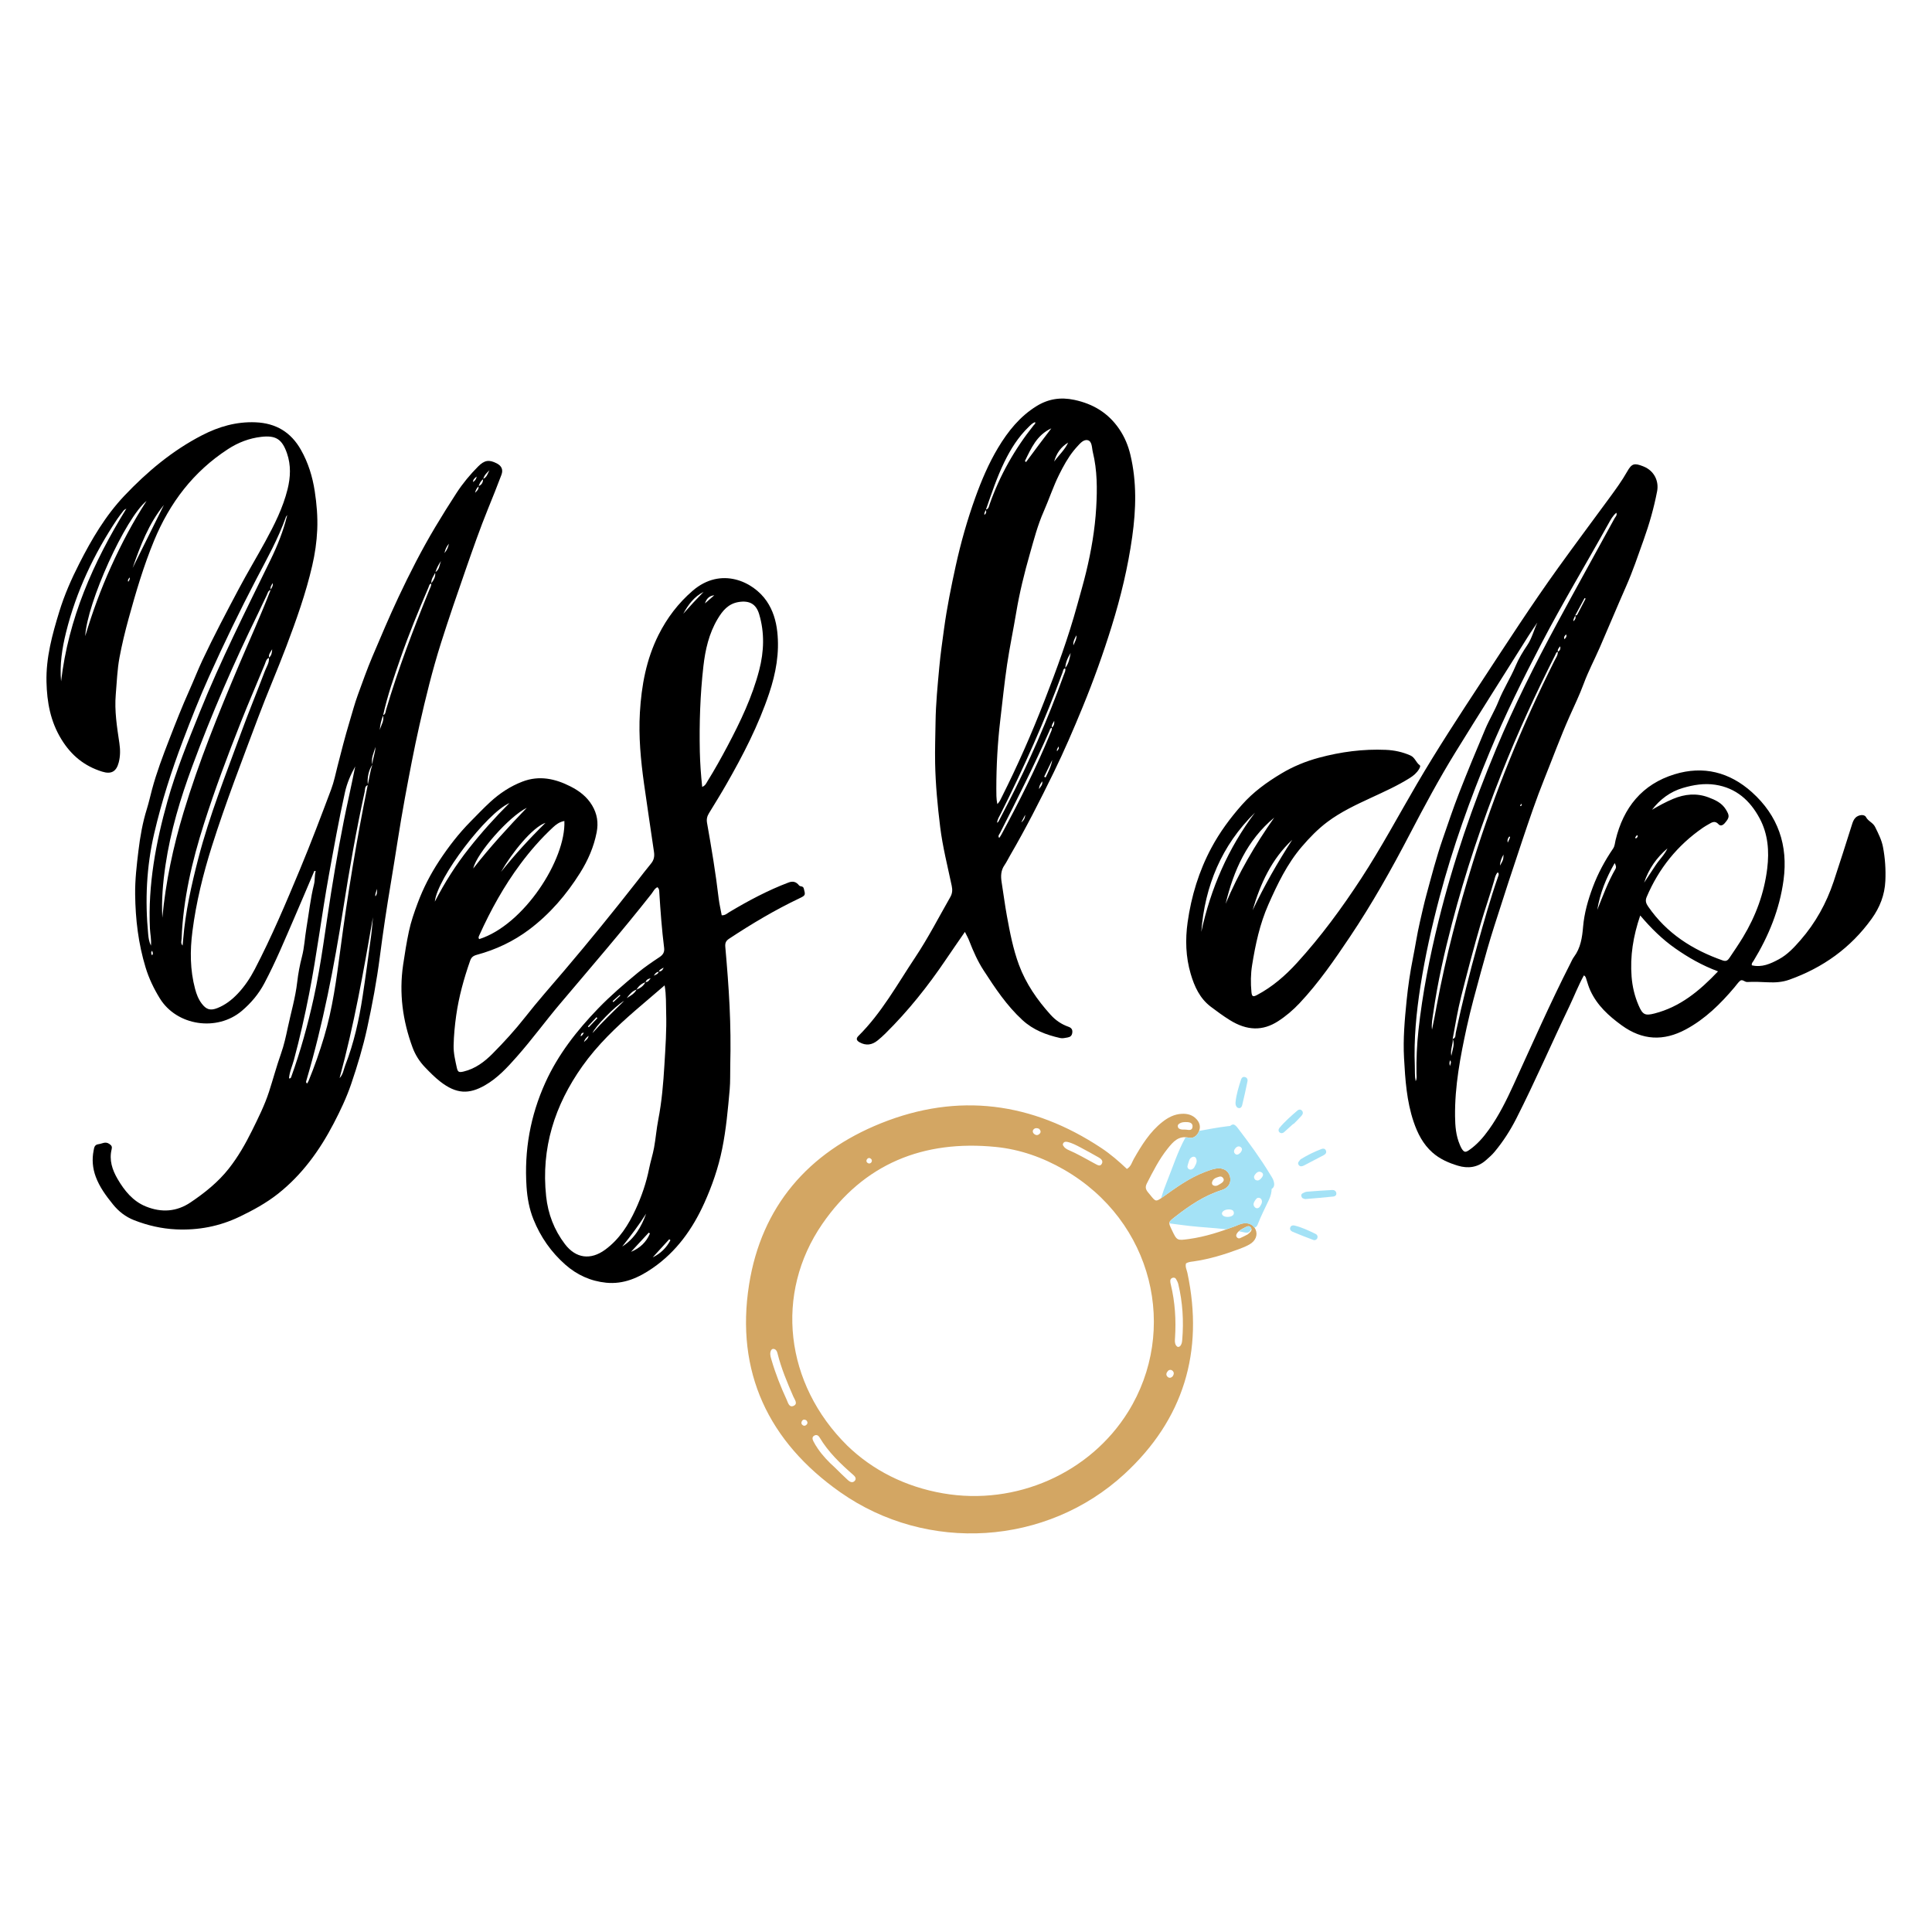 <?xml version="1.0" encoding="utf-8"?>
<!-- Generator: Adobe Illustrator 22.1.0, SVG Export Plug-In . SVG Version: 6.00 Build 0)  -->
<svg version="1.1" xmlns="http://www.w3.org/2000/svg" xmlns:xlink="http://www.w3.org/1999/xlink" x="0px" y="0px"
	 viewBox="22.366 337.079 100 100" enable-background="new 22.366 337.079 100 100" xml:space="preserve">
<g id="background">
	<g>
		<path d="M104.348,387.565c-0.287,0.518-0.498,1.068-0.751,1.598c-0.926,1.931-1.776,3.898-2.745,5.808
			c-0.314,0.618-0.689,1.201-1.136,1.736c-0.132,0.159-0.288,0.291-0.442,0.427c-0.428,0.378-0.928,0.437-1.444,0.282
			c-0.478-0.144-0.938-0.342-1.323-0.684c-0.487-0.433-0.768-0.988-0.972-1.589c-0.361-1.068-0.434-2.176-0.496-3.293
			c-0.056-1.007,0.034-2,0.134-2.993c0.074-0.735,0.182-1.467,0.328-2.196c0.123-0.612,0.214-1.236,0.355-1.845
			c0.109-0.471,0.212-0.946,0.339-1.413c0.265-0.977,0.519-1.96,0.851-2.916c0.272-0.784,0.535-1.572,0.837-2.347
			c0.437-1.122,0.898-2.233,1.367-3.341c0.205-0.483,0.484-0.936,0.678-1.423c0.252-0.633,0.623-1.204,0.886-1.831
			c0.157-0.374,0.372-0.729,0.6-1.067c0.245-0.362,0.342-0.785,0.525-1.175c-0.148,0.219-0.301,0.435-0.442,0.659
			c-1.27,2.019-2.551,4.032-3.803,6.063c-0.848,1.376-1.613,2.801-2.36,4.234c-0.949,1.821-1.955,3.61-3.1,5.316
			c-0.801,1.193-1.615,2.378-2.604,3.429c-0.336,0.357-0.71,0.676-1.119,0.938c-0.78,0.5-1.589,0.499-2.494-0.066
			c-0.337-0.21-0.658-0.446-0.975-0.685c-0.572-0.431-0.854-1.05-1.047-1.71c-0.256-0.874-0.284-1.768-0.158-2.665
			c0.191-1.356,0.587-2.655,1.234-3.86c0.429-0.8,0.968-1.532,1.576-2.219c0.59-0.667,1.29-1.171,2.039-1.62
			c0.607-0.365,1.264-0.634,1.945-0.818c1.133-0.305,2.289-0.459,3.466-0.408c0.439,0.019,0.859,0.109,1.267,0.288
			c0.244,0.107,0.29,0.367,0.484,0.505c0.058,0.041,0.002,0.146-0.038,0.212c-0.116,0.19-0.279,0.329-0.467,0.448
			c-0.642,0.405-1.334,0.714-2.02,1.032c-0.781,0.362-1.561,0.728-2.251,1.245c-0.492,0.369-0.924,0.814-1.325,1.283
			c-0.76,0.888-1.258,1.928-1.727,2.987c-0.446,1.007-0.673,2.071-0.846,3.148c-0.073,0.455-0.078,0.921-0.034,1.383
			c0.023,0.24,0.079,0.27,0.295,0.155c0.792-0.42,1.457-0.998,2.059-1.657c1.24-1.359,2.325-2.837,3.329-4.375
			c1.032-1.581,1.921-3.245,2.873-4.873c1.062-1.817,2.215-3.577,3.369-5.336c1.295-1.973,2.576-3.956,3.955-5.873
			c0.876-1.218,1.776-2.42,2.663-3.631c0.318-0.435,0.636-0.87,0.902-1.34c0.241-0.425,0.368-0.46,0.836-0.275
			c0.583,0.23,0.815,0.78,0.717,1.289c-0.165,0.859-0.404,1.697-0.698,2.518c-0.289,0.809-0.563,1.626-0.91,2.41
			c-0.461,1.044-0.898,2.097-1.353,3.143c-0.276,0.634-0.602,1.248-0.841,1.895c-0.214,0.579-0.483,1.132-0.732,1.692
			c-0.474,1.068-0.875,2.164-1.31,3.246c-0.411,1.022-0.764,2.069-1.116,3.114c-0.504,1.494-0.992,2.994-1.471,4.497
			c-0.249,0.782-0.474,1.572-0.689,2.363c-0.259,0.953-0.526,1.905-0.736,2.869c-0.33,1.517-0.621,3.042-0.603,4.606
			c0.006,0.503,0.044,1,0.246,1.469c0.03,0.071,0.059,0.143,0.1,0.208c0.12,0.185,0.19,0.202,0.374,0.076
			c0.419-0.287,0.745-0.665,1.038-1.075c0.517-0.724,0.907-1.517,1.276-2.324c0.962-2.098,1.889-4.212,2.938-6.27
			c0.058-0.114,0.108-0.236,0.184-0.337c0.345-0.463,0.424-1.002,0.471-1.556c0.06-0.707,0.253-1.381,0.501-2.047
			c0.267-0.714,0.624-1.374,1.05-1.999c0.092-0.135,0.095-0.29,0.13-0.438c0.405-1.685,1.373-2.895,3.052-3.41
			c1.49-0.458,2.849-0.114,4.008,0.928c1.353,1.217,1.877,2.745,1.635,4.545c-0.203,1.514-0.767,2.893-1.556,4.189
			c-0.038,0.063-0.109,0.113-0.085,0.225c0.516,0.124,0.963-0.077,1.402-0.315c0.449-0.243,0.789-0.614,1.117-0.99
			c0.778-0.891,1.339-1.91,1.714-3.029c0.325-0.973,0.632-1.952,0.943-2.93c0.043-0.136,0.085-0.269,0.187-0.374
			c0.147-0.152,0.459-0.198,0.545-0.034c0.116,0.221,0.361,0.283,0.473,0.512c0.165,0.336,0.335,0.666,0.406,1.034
			c0.112,0.581,0.15,1.167,0.123,1.76c-0.034,0.73-0.287,1.371-0.71,1.959c-1.084,1.507-2.523,2.532-4.261,3.152
			c-0.355,0.127-0.724,0.153-1.1,0.134c-0.359-0.019-0.719-0.032-1.077-0.015c-0.14,0.007-0.254-0.175-0.389-0.047
			c-0.102,0.096-0.182,0.215-0.273,0.323c-0.724,0.858-1.516,1.639-2.517,2.177c-1.149,0.618-2.244,0.572-3.32-0.21
			c-0.677-0.492-1.272-1.033-1.626-1.807c-0.086-0.188-0.141-0.385-0.204-0.58C104.452,387.692,104.44,387.613,104.348,387.565z
			 M103.886,368.925c0.055,0.018,0.1,0.005,0.127-0.047c0.142-0.272,0.284-0.544,0.425-0.816c-0.018-0.009-0.036-0.018-0.054-0.027
			c-0.164,0.299-0.327,0.599-0.488,0.901c-0.018,0.093-0.107,0.163-0.09,0.301C103.917,369.132,103.948,369.04,103.886,368.925z
			 M97.557,390.852c0.175-0.042,0.135-0.204,0.159-0.315c0.33-1.539,0.708-3.067,1.131-4.582c0.327-1.169,0.654-2.341,1.055-3.489
			c0.026-0.076,0.074-0.156-0.013-0.236c-0.125,0.129-0.146,0.289-0.187,0.431c-0.211,0.738-0.468,1.461-0.684,2.197
			c-0.367,1.253-0.697,2.514-1.017,3.779c-0.185,0.731-0.308,1.474-0.444,2.215c0.035,0.273-0.136,0.53-0.071,0.881
			C97.548,391.393,97.677,391.133,97.557,390.852z M103.007,370.818c-0.096,0.011-0.108,0.098-0.141,0.162
			c-1.007,1.992-1.942,4.017-2.764,6.092c-1.012,2.553-1.89,5.152-2.583,7.811c-0.395,1.515-0.741,3.041-0.962,4.592
			c-0.042,0.296-0.108,0.595-0.071,0.898c0.095-0.428,0.171-0.857,0.251-1.285c0.467-2.5,1.114-4.954,1.869-7.381
			c1.119-3.596,2.539-7.069,4.223-10.436c0.073-0.146,0.181-0.282,0.169-0.46c0.109-0.051,0.151-0.13,0.124-0.28
			C103.031,370.634,102.97,370.707,103.007,370.818z M107.872,378.993c0.356-0.209,0.713-0.404,1.091-0.563
			c0.604-0.253,1.217-0.312,1.835-0.079c0.347,0.131,0.686,0.282,0.897,0.624c0.201,0.325,0.196,0.417-0.053,0.707
			c-0.104,0.121-0.227,0.168-0.323,0.061c-0.183-0.202-0.339-0.105-0.508-0.005c-0.099,0.059-0.202,0.113-0.296,0.179
			c-1.324,0.912-2.291,2.112-2.919,3.592c-0.083,0.197-0.029,0.336,0.081,0.495c0.958,1.387,2.297,2.241,3.862,2.789
			c0.183,0.064,0.268-0.021,0.348-0.141c0.235-0.351,0.475-0.7,0.694-1.061c0.665-1.101,1.102-2.285,1.257-3.565
			c0.108-0.895,0.042-1.774-0.391-2.585c-0.496-0.93-1.222-1.58-2.3-1.744c-0.568-0.086-1.128,0.005-1.672,0.165
			C108.819,378.054,108.293,378.449,107.872,378.993z M111.29,387.357c-0.835-0.312-1.542-0.719-2.214-1.19
			c-0.671-0.47-1.25-1.04-1.812-1.703c-0.367,1.078-0.53,2.106-0.447,3.169c0.04,0.515,0.159,1.013,0.364,1.487
			c0.207,0.479,0.33,0.544,0.83,0.414C109.326,389.195,110.328,388.375,111.29,387.357z M95.641,393.042
			c0.073-0.148,0.044-0.278,0.042-0.403c-0.013-0.745,0.022-1.488,0.102-2.228c0.208-1.916,0.581-3.801,1.042-5.671
			c0.751-3.046,1.772-6.001,2.977-8.893c0.928-2.228,2.01-4.383,3.156-6.506c0.981-1.817,1.986-3.622,2.976-5.434
			c0.046-0.083,0.147-0.16,0.091-0.289c-0.189,0.161-0.297,0.367-0.409,0.568c-1.144,2.063-2.364,4.083-3.455,6.177
			c-0.96,1.843-1.885,3.7-2.684,5.621c-1.021,2.454-1.917,4.948-2.598,7.518c-0.404,1.525-0.749,3.061-0.993,4.621
			c-0.214,1.372-0.348,2.748-0.291,4.138C95.608,392.512,95.587,392.766,95.641,393.042z M84.544,385.314
			c0.49-2.253,1.387-4.324,2.779-6.173C85.593,380.839,84.73,382.925,84.544,385.314z M88.319,379.399
			c-1.408,1.169-2.101,2.737-2.515,4.46C86.468,382.274,87.331,380.802,88.319,379.399z M87.201,384.194
			c0.601-1.261,1.289-2.473,2.05-3.645C88.183,381.55,87.599,382.821,87.201,384.194z M105.942,381.751
			c-0.455,0.792-0.763,1.576-0.902,2.425c0.289-0.721,0.554-1.451,0.946-2.127C106.025,381.982,106.022,381.902,105.942,381.751z
			 M107.465,382.767c0.197-0.299,0.395-0.597,0.591-0.896c0.196-0.299,0.467-0.547,0.616-0.879
			C108.109,381.472,107.698,382.059,107.465,382.767z M100.189,381.311c-0.093,0.162-0.172,0.329-0.184,0.571
			C100.176,381.588,100.176,381.588,100.189,381.311z M100.406,380.693c0.144-0.302,0.144-0.302,0.079-0.315
			C100.424,380.457,100.371,380.54,100.406,380.693z M97.424,391.958c-0.047,0.116-0.043,0.209-0.003,0.305
			C97.418,392.171,97.518,392.086,97.424,391.958z M101.129,378.728c0.001-0.032-0.013-0.047-0.031-0.032
			c-0.017,0.014-0.024,0.039-0.037,0.058c-0.019,0.027-0.016,0.05,0.011,0.048C101.111,378.799,101.124,378.765,101.129,378.728z
			 M103.343,370.167c0.065-0.081,0.14-0.136,0.082-0.252C103.368,369.984,103.287,370.038,103.343,370.167z M107.097,380.302
			c-0.032,0.04-0.064,0.074-0.086,0.113c-0.008,0.014,0.013,0.062,0.014,0.062c0.066-0.013,0.094-0.066,0.113-0.122
			C107.141,380.345,107.118,380.327,107.097,380.302z"/>
		<path d="M38.638,382.155c-0.341,0.799-0.677,1.599-1.023,2.396c-0.501,1.153-0.979,2.316-1.569,3.428
			c-0.293,0.551-0.684,1.016-1.161,1.421c-1.286,1.091-3.372,0.775-4.246-0.644c-0.312-0.506-0.565-1.034-0.737-1.599
			c-0.375-1.233-0.526-2.494-0.541-3.784c-0.009-0.761,0.08-1.51,0.17-2.255c0.088-0.73,0.216-1.464,0.438-2.173
			c0.103-0.33,0.176-0.669,0.266-1.004c0.236-0.88,0.559-1.731,0.887-2.578c0.332-0.858,0.668-1.714,1.046-2.556
			c0.23-0.512,0.434-1.04,0.673-1.55c0.589-1.252,1.236-2.475,1.884-3.697c0.437-0.825,0.92-1.625,1.367-2.444
			c0.473-0.866,0.92-1.751,1.159-2.717c0.153-0.617,0.182-1.243-0.032-1.86c-0.253-0.728-0.574-0.935-1.333-0.848
			c-0.623,0.072-1.191,0.292-1.717,0.633c-1.795,1.165-3.021,2.784-3.831,4.745c-0.54,1.308-0.938,2.658-1.313,4.02
			c-0.184,0.669-0.347,1.343-0.474,2.022c-0.117,0.627-0.138,1.273-0.193,1.911c-0.073,0.851,0.063,1.687,0.187,2.525
			c0.049,0.331,0.052,0.665-0.033,0.994c-0.124,0.478-0.387,0.625-0.859,0.478c-0.92-0.287-1.599-0.839-2.112-1.677
			c-0.567-0.927-0.744-1.917-0.769-2.967c-0.029-1.263,0.299-2.452,0.665-3.645c0.265-0.865,0.626-1.681,1.033-2.481
			c0.64-1.26,1.355-2.476,2.333-3.509c1.18-1.245,2.485-2.339,4.018-3.13c0.866-0.447,1.777-0.713,2.772-0.672
			c1.057,0.044,1.832,0.511,2.349,1.425c0.378,0.667,0.599,1.385,0.715,2.141c0.101,0.661,0.158,1.323,0.129,1.993
			c-0.027,0.631-0.118,1.251-0.26,1.864c-0.329,1.427-0.82,2.801-1.337,4.169c-0.467,1.236-0.997,2.447-1.46,3.684
			c-0.827,2.21-1.682,4.409-2.394,6.661c-0.457,1.448-0.818,2.911-1.01,4.416c-0.127,0.998-0.124,1.991,0.138,2.972
			c0.073,0.275,0.172,0.537,0.347,0.766c0.234,0.306,0.442,0.372,0.804,0.23c0.414-0.163,0.757-0.431,1.06-0.751
			c0.355-0.375,0.639-0.801,0.878-1.259c0.878-1.685,1.616-3.434,2.346-5.186c0.567-1.361,1.088-2.741,1.607-4.121
			c0.149-0.397,0.231-0.812,0.335-1.221c0.193-0.756,0.386-1.512,0.611-2.26c0.144-0.478,0.27-0.959,0.442-1.43
			c0.243-0.662,0.476-1.327,0.752-1.976c0.436-1.025,0.869-2.053,1.343-3.061c0.583-1.24,1.206-2.461,1.91-3.64
			c0.355-0.595,0.723-1.182,1.099-1.761c0.32-0.492,0.699-0.949,1.115-1.367c0.333-0.335,0.568-0.365,0.963-0.164
			c0.251,0.128,0.347,0.326,0.245,0.594c-0.221,0.588-0.455,1.171-0.692,1.753c-0.42,1.034-0.787,2.088-1.154,3.141
			c-0.443,1.271-0.881,2.544-1.287,3.826c-0.441,1.394-0.788,2.814-1.111,4.241c-0.283,1.251-0.519,2.511-0.753,3.771
			c-0.271,1.462-0.481,2.936-0.728,4.403c-0.213,1.265-0.404,2.536-0.568,3.806c-0.161,1.25-0.392,2.484-0.66,3.71
			c-0.213,0.975-0.503,1.934-0.825,2.882c-0.241,0.708-0.561,1.379-0.904,2.038c-0.729,1.401-1.644,2.667-2.896,3.652
			c-0.605,0.476-1.28,0.844-1.976,1.178c-1.042,0.5-2.135,0.708-3.284,0.655c-0.751-0.035-1.473-0.202-2.171-0.474
			c-0.441-0.172-0.801-0.451-1.098-0.819c-0.356-0.441-0.691-0.89-0.891-1.43c-0.165-0.446-0.202-0.898-0.11-1.359
			c0.028-0.138,0.035-0.302,0.255-0.328c0.187-0.022,0.349-0.156,0.558-0.013c0.122,0.083,0.151,0.148,0.12,0.274
			c-0.138,0.562,0.031,1.068,0.309,1.544c0.356,0.607,0.79,1.148,1.466,1.421c0.802,0.324,1.586,0.276,2.311-0.214
			c0.736-0.496,1.428-1.049,1.981-1.752c0.478-0.607,0.86-1.277,1.201-1.967c0.323-0.654,0.651-1.309,0.877-2.006
			c0.213-0.656,0.391-1.325,0.621-1.975c0.155-0.437,0.254-0.888,0.348-1.333c0.166-0.787,0.398-1.561,0.49-2.365
			c0.051-0.445,0.134-0.89,0.247-1.323c0.127-0.489,0.147-0.989,0.231-1.482c0.129-0.757,0.206-1.522,0.394-2.269
			c0.054-0.216,0.02-0.45,0.086-0.671C38.687,382.166,38.662,382.16,38.638,382.155z M47.131,362.242
			c0.173-0.065,0.239-0.199,0.24-0.374c0.205-0.085,0.237-0.288,0.33-0.448c-0.138,0.131-0.279,0.261-0.322,0.455
			c-0.127,0.095-0.197,0.227-0.239,0.377c-0.101,0.091-0.158,0.204-0.183,0.334C47.049,362.487,47.165,362.4,47.131,362.242z
			 M44.886,366.702c0.23-0.131,0.222-0.382,0.306-0.586c-0.128,0.185-0.231,0.381-0.294,0.598c-0.084,0.184-0.234,0.344-0.202,0.569
			c-0.115,0.017-0.118,0.123-0.151,0.199c-0.515,1.201-1.014,2.409-1.443,3.645c-0.34,0.98-0.684,1.96-0.906,2.978
			c-0.092,0.246-0.159,0.498-0.173,0.763c0.061-0.256,0.249-0.484,0.164-0.772c0.142-0.042,0.133-0.179,0.163-0.28
			c0.625-2.115,1.412-4.17,2.24-6.211c0.043-0.105,0.111-0.205,0.096-0.328C44.811,367.104,44.927,366.931,44.886,366.702z
			 M41.646,376.656c-0.189,0.239-0.295,0.717-0.235,1.057c-0.181,0.055-0.143,0.226-0.17,0.35c-0.44,2.005-0.792,4.027-1.11,6.054
			c-0.47,2.994-1.045,5.964-1.902,8.874c-0.015,0.052-0.05,0.116,0.035,0.169c0.026-0.046,0.055-0.087,0.073-0.132
			c0.308-0.748,0.574-1.51,0.806-2.285c0.44-1.47,0.639-2.984,0.838-4.498c0.376-2.863,0.846-5.709,1.42-8.542
			c0.085-0.348,0.12-0.708,0.243-1.049c0.001-0.312,0.159-0.601,0.15-0.915C41.728,376.042,41.545,376.328,41.646,376.656z
			 M36.292,371.127c-0.152,0.06-0.17,0.214-0.221,0.337c-0.409,0.995-0.838,1.982-1.234,2.983c-0.689,1.74-1.347,3.49-1.915,5.275
			c-0.616,1.936-1.077,3.902-1.156,5.941c-0.004,0.111-0.062,0.234,0.051,0.358c0.011-0.121,0.021-0.221,0.03-0.322
			c0.116-1.424,0.427-2.811,0.784-4.189c0.574-2.213,1.422-4.332,2.203-6.475c0.394-1.083,0.838-2.147,1.244-3.226
			c0.083-0.222,0.239-0.429,0.206-0.689c0.147-0.11,0.156-0.274,0.17-0.436C36.376,370.823,36.252,370.946,36.292,371.127z
			 M36.39,367.609c-0.155,0.033-0.168,0.18-0.222,0.287c-0.155,0.31-0.294,0.627-0.446,0.938c-1.265,2.581-2.408,5.215-3.405,7.911
			c-0.615,1.663-1.125,3.355-1.385,5.113c-0.133,0.901-0.214,1.808-0.164,2.722c0.175-1.857,0.561-3.673,1.099-5.455
			c0.787-2.606,1.809-5.124,2.869-7.628c0.55-1.299,1.138-2.581,1.643-3.9c0.042-0.095,0.126-0.175,0.105-0.337
			C36.4,367.39,36.336,367.481,36.39,367.609z M37.234,363.737c-0.025,0.037-0.059,0.071-0.073,0.112
			c-0.397,1.116-0.975,2.146-1.521,3.191c-0.867,1.66-1.682,3.346-2.451,5.052c-0.489,1.086-0.928,2.195-1.351,3.31
			c-0.597,1.573-1.106,3.168-1.489,4.808c-0.404,1.731-0.481,3.474-0.312,5.235c0.018,0.187,0.042,0.373,0.142,0.582
			c0.03-0.328-0.04-0.605-0.053-0.886c-0.104-2.257,0.304-4.444,0.91-6.602c0.441-1.571,1.058-3.079,1.666-4.589
			c1.084-2.691,2.392-5.278,3.662-7.883C36.729,365.32,37.037,364.552,37.234,363.737z M37.326,392.898
			c0.092,0.007,0.102-0.047,0.119-0.093c0.479-1.328,0.853-2.685,1.157-4.063c0.398-1.806,0.61-3.643,0.903-5.466
			c0.265-1.647,0.551-3.289,0.911-4.918c0.119-0.536,0.225-1.074,0.337-1.611c-0.236,0.428-0.427,0.866-0.532,1.34
			c-0.317,1.427-0.573,2.865-0.835,4.303c-0.371,2.045-0.621,4.109-1.023,6.148c-0.226,1.145-0.482,2.282-0.786,3.408
			C37.492,392.261,37.347,392.563,37.326,392.898z M28.907,363.405c-0.091,0.056-0.118,0.065-0.131,0.083
			c-0.117,0.152-0.238,0.302-0.345,0.461c-1.204,1.805-2.118,3.741-2.644,5.852c-0.208,0.834-0.337,1.677-0.259,2.544
			C25.908,369.114,27.169,366.216,28.907,363.405z M41.67,384.555c-0.486,2.795-0.979,5.586-1.727,8.326
			c0.183-0.188,0.206-0.438,0.293-0.662c0.45-1.151,0.713-2.35,0.899-3.567c0.161-1.051,0.301-2.104,0.443-3.158
			C41.62,385.183,41.64,384.868,41.67,384.555z M29.95,363.009c-1.093,0.876-3.086,5.283-3.172,6.995
			c0.367-1.228,0.807-2.429,1.336-3.596C28.646,365.232,29.248,364.093,29.95,363.009z M29.23,366.478
			c0.54-1.087,1.08-2.175,1.619-3.262C30.065,364.182,29.63,365.321,29.23,366.478z M45.371,365.707
			c0.139-0.171,0.19-0.292,0.229-0.486C45.477,365.38,45.418,365.497,45.371,365.707z M41.874,383.084
			c-0.025,0.152-0.11,0.257-0.075,0.391C41.886,383.367,41.891,383.245,41.874,383.084z M47.04,361.744
			c-0.118,0.092-0.185,0.155-0.193,0.284C46.955,361.958,47.011,361.889,47.04,361.744z M29.074,366.966
			c-0.04,0.066-0.12,0.124-0.07,0.226C29.052,367.126,29.103,367.064,29.074,366.966z M30.236,386.289
			c-0.065,0.08-0.052,0.156,0.001,0.237C30.309,386.445,30.274,386.369,30.236,386.289z"/>
		<path d="M59.722,384.454c0.177,0.011,0.282-0.098,0.399-0.168c0.981-0.586,1.986-1.122,3.058-1.528
			c0.234-0.088,0.399-0.036,0.545,0.148c0.063,0.08,0.208,0.01,0.248,0.168c0.085,0.33,0.095,0.348-0.225,0.5
			c-1.265,0.602-2.465,1.316-3.633,2.087c-0.175,0.115-0.224,0.22-0.206,0.432c0.09,1.022,0.172,2.045,0.221,3.069
			c0.048,1.011,0.061,2.024,0.035,3.037c-0.011,0.423,0.008,0.848-0.029,1.268c-0.092,1.032-0.183,2.063-0.391,3.084
			c-0.198,0.976-0.52,1.904-0.925,2.801c-0.605,1.339-1.441,2.514-2.672,3.363c-0.723,0.499-1.499,0.848-2.407,0.757
			c-0.804-0.081-1.512-0.405-2.113-0.935c-0.732-0.646-1.281-1.43-1.648-2.34c-0.219-0.543-0.321-1.113-0.359-1.688
			c-0.126-1.878,0.194-3.676,0.974-5.397c0.662-1.459,1.628-2.688,2.73-3.832c0.643-0.667,1.344-1.266,2.056-1.853
			c0.356-0.293,0.739-0.554,1.124-0.809c0.184-0.122,0.264-0.26,0.237-0.478c-0.12-0.955-0.19-1.914-0.25-2.875
			c-0.005-0.085,0.002-0.181-0.098-0.265c-0.151,0.07-0.216,0.23-0.312,0.352c-1.525,1.935-3.136,3.799-4.725,5.68
			c-0.762,0.901-1.457,1.858-2.24,2.742c-0.494,0.559-0.994,1.107-1.654,1.483c-0.816,0.465-1.469,0.459-2.309-0.196
			c-0.282-0.22-0.537-0.479-0.785-0.737c-0.286-0.298-0.507-0.643-0.651-1.035c-0.509-1.385-0.701-2.797-0.485-4.272
			c0.086-0.582,0.178-1.163,0.3-1.735c0.106-0.497,0.275-0.983,0.455-1.465c0.289-0.775,0.664-1.499,1.116-2.185
			c0.48-0.727,1.008-1.413,1.626-2.037c0.332-0.335,0.657-0.679,1.005-0.999c0.495-0.456,1.047-0.822,1.678-1.063
			c0.87-0.332,1.696-0.149,2.485,0.253c0.446,0.227,0.841,0.521,1.114,0.975c0.27,0.448,0.334,0.907,0.238,1.401
			c-0.146,0.753-0.45,1.448-0.853,2.091c-0.707,1.128-1.563,2.128-2.633,2.934c-0.82,0.618-1.733,1.047-2.72,1.314
			c-0.186,0.05-0.282,0.13-0.343,0.305c-0.322,0.921-0.582,1.855-0.72,2.824c-0.074,0.522-0.124,1.043-0.135,1.57
			c-0.008,0.391,0.084,0.765,0.165,1.14c0.051,0.234,0.113,0.259,0.361,0.199c0.595-0.144,1.067-0.497,1.486-0.919
			c0.597-0.601,1.168-1.227,1.692-1.894c0.65-0.828,1.348-1.615,2.029-2.416c1.288-1.515,2.543-3.058,3.768-4.624
			c0.237-0.303,0.47-0.609,0.715-0.906c0.15-0.181,0.19-0.366,0.156-0.602c-0.17-1.181-0.353-2.359-0.517-3.541
			c-0.17-1.224-0.286-2.446-0.213-3.679c0.082-1.39,0.328-2.744,0.961-4.01c0.443-0.885,1.028-1.653,1.772-2.294
			c1.464-1.26,3.137-0.477,3.83,0.541c0.324,0.476,0.485,1.014,0.548,1.585c0.121,1.095-0.073,2.147-0.418,3.18
			c-0.556,1.662-1.356,3.211-2.224,4.726c-0.287,0.501-0.591,0.991-0.892,1.483c-0.097,0.159-0.136,0.308-0.101,0.505
			c0.23,1.3,0.449,2.602,0.602,3.914C59.602,383.881,59.67,384.168,59.722,384.454z M56.468,387.376
			c-0.127,0.014-0.2,0.1-0.26,0.203c0.098-0.053,0.225-0.07,0.253-0.211c0.117-0.006,0.196-0.058,0.257-0.204
			C56.591,387.232,56.496,387.267,56.468,387.376z M55.778,387.918c-0.203,0.069-0.358,0.196-0.465,0.382
			c-0.229,0.077-0.369,0.259-0.508,0.441c0.192-0.12,0.397-0.226,0.51-0.44c0.197-0.077,0.364-0.191,0.458-0.39
			c0.143,0.008,0.199-0.105,0.27-0.197C55.922,387.74,55.817,387.785,55.778,387.918z M56.767,388.081
			c-0.531,0.455-1.009,0.86-1.482,1.269c-1.02,0.883-1.995,1.813-2.778,2.918c-1.429,2.016-2.141,4.238-1.873,6.731
			c0.098,0.915,0.416,1.743,0.972,2.474c0.568,0.747,1.334,0.84,2.086,0.288c0.736-0.541,1.204-1.283,1.576-2.091
			c0.311-0.675,0.551-1.377,0.697-2.109c0.072-0.364,0.19-0.718,0.256-1.083c0.087-0.478,0.124-0.965,0.217-1.442
			c0.182-0.933,0.261-1.881,0.317-2.823c0.054-0.905,0.12-1.815,0.091-2.726C56.832,389.042,56.856,388.594,56.767,388.081z
			 M58.711,377.809c0.17-0.071,0.208-0.187,0.267-0.282c0.373-0.599,0.716-1.215,1.046-1.838c0.668-1.26,1.282-2.544,1.64-3.931
			c0.247-0.958,0.283-1.928-0.004-2.889c-0.158-0.531-0.507-0.718-1.058-0.63c-0.542,0.086-0.84,0.454-1.095,0.883
			c-0.448,0.754-0.637,1.593-0.734,2.448c-0.166,1.465-0.215,2.938-0.184,4.414C58.603,376.582,58.645,377.179,58.711,377.809z
			 M51.578,379.573c-0.259,0.049-0.43,0.182-0.588,0.328c-0.621,0.577-1.177,1.213-1.683,1.892c-0.853,1.145-1.54,2.386-2.127,3.684
			c-0.031,0.068-0.073,0.137-0.009,0.21C49.485,384.952,51.663,381.566,51.578,379.573z M48.736,378.644
			c-1.183,0.518-3.739,3.874-3.863,5.104c0.519-1.008,1.093-1.903,1.753-2.74C47.28,380.177,47.986,379.391,48.736,378.644z
			 M49.633,378.89c-0.916,0.449-2.583,2.335-2.772,3.141C47.75,380.895,48.681,379.883,49.633,378.89z M48.299,382.208
			c0.696-0.871,1.445-1.695,2.302-2.539C49.92,379.894,48.842,381.25,48.299,382.208z M55.811,399.897
			c-0.378,0.594-0.801,1.153-1.238,1.702C55.209,401.193,55.562,400.581,55.811,399.897z M54.672,388.883
			c-0.452,0.253-1.51,1.334-1.638,1.667C53.571,389.946,54.127,389.423,54.672,388.883z M56.007,400.924
			c-0.021-0.014-0.042-0.029-0.063-0.043c-0.306,0.331-0.612,0.662-0.918,0.993C55.488,401.684,55.819,401.372,56.007,400.924z
			 M58.783,367.714c-0.488,0.249-0.797,0.667-1.052,1.134C58.071,368.462,58.42,368.084,58.783,367.714z M57.067,401.274
			c-0.02-0.017-0.04-0.034-0.06-0.052c-0.286,0.313-0.572,0.625-0.857,0.938C56.56,401.961,56.861,401.662,57.067,401.274z
			 M58.854,368.311c0.161-0.14,0.322-0.281,0.483-0.421C59.075,367.917,58.929,368.075,58.854,368.311z M53.287,389.778
			c-0.016-0.016-0.032-0.032-0.048-0.048c-0.148,0.159-0.295,0.318-0.443,0.477c0.015,0.014,0.029,0.029,0.044,0.043
			C52.989,390.093,53.138,389.936,53.287,389.778z M54.078,388.896c0.015,0.053,0.031,0.056,0.059,0.03
			c0.113-0.107,0.226-0.212,0.339-0.319c-0.011-0.011-0.022-0.023-0.033-0.034C54.319,388.683,54.196,388.792,54.078,388.896z
			 M52.592,391.017c0.076-0.09,0.213-0.148,0.241-0.326C52.701,390.793,52.624,390.884,52.592,391.017z M52.586,390.534
			c-0.124-0.008-0.15,0.076-0.167,0.182C52.513,390.685,52.543,390.604,52.586,390.534z"/>
		<path d="M72.309,385.314c-0.344,0.5-0.666,0.962-0.981,1.428c-0.928,1.375-1.957,2.668-3.139,3.835
			c-0.128,0.126-0.262,0.246-0.402,0.359c-0.288,0.233-0.596,0.277-0.929,0.092c-0.162-0.09-0.194-0.196-0.063-0.326
			c1.204-1.194,2.012-2.674,2.94-4.066c0.668-1.003,1.22-2.077,1.817-3.123c0.11-0.192,0.12-0.37,0.075-0.585
			c-0.213-1.013-0.471-2.017-0.598-3.049c-0.135-1.095-0.239-2.192-0.261-3.294c-0.014-0.716,0.012-1.433,0.022-2.149
			c0.014-0.95,0.108-1.894,0.195-2.838c0.061-0.663,0.156-1.323,0.246-1.983c0.149-1.091,0.367-2.17,0.603-3.246
			c0.264-1.202,0.598-2.38,1.014-3.537c0.322-0.893,0.692-1.766,1.18-2.579c0.511-0.851,1.127-1.621,1.99-2.154
			c0.607-0.375,1.244-0.474,1.954-0.323c0.979,0.208,1.758,0.68,2.323,1.507c0.279,0.408,0.466,0.858,0.579,1.334
			c0.336,1.406,0.295,2.82,0.096,4.242c-0.221,1.579-0.594,3.123-1.065,4.641c-0.44,1.419-0.942,2.817-1.508,4.193
			c-0.468,1.139-0.955,2.27-1.495,3.375c-0.709,1.452-1.441,2.893-2.255,4.29c-0.097,0.166-0.179,0.342-0.288,0.5
			c-0.191,0.275-0.199,0.57-0.149,0.883c0.094,0.582,0.167,1.168,0.273,1.748c0.157,0.857,0.321,1.715,0.625,2.534
			c0.362,0.974,0.946,1.816,1.639,2.583c0.253,0.28,0.559,0.49,0.917,0.616c0.155,0.054,0.229,0.147,0.202,0.319
			c-0.024,0.151-0.104,0.216-0.252,0.24c-0.127,0.02-0.248,0.055-0.379,0.025c-0.722-0.162-1.391-0.415-1.953-0.933
			c-0.813-0.749-1.413-1.655-2.006-2.57c-0.308-0.475-0.534-0.99-0.739-1.515C72.481,385.635,72.398,385.493,72.309,385.314z
			 M76.817,374.751c-0.1,0.009-0.107,0.102-0.135,0.164c-0.792,1.792-1.672,3.541-2.558,5.288c-0.035,0.069-0.124,0.14-0.039,0.25
			c0.038-0.059,0.077-0.109,0.106-0.164c0.927-1.712,1.8-3.449,2.54-5.251c0.038-0.094,0.095-0.184,0.077-0.293
			c0.099-0.083,0.138-0.185,0.126-0.356C76.851,374.531,76.776,374.624,76.817,374.751z M73.384,363.457
			c0.163-0.029,0.169-0.177,0.209-0.29c0.527-1.489,1.292-2.844,2.277-4.078c0.035-0.044,0.108-0.077,0.071-0.163
			c-0.137,0.049-0.23,0.153-0.329,0.248c-0.542,0.524-0.932,1.145-1.262,1.822c-0.388,0.799-0.664,1.636-0.956,2.471
			c-0.026,0.078-0.096,0.143-0.075,0.262C73.43,363.644,73.426,363.555,73.384,363.457z M77.507,371.667
			c-0.113,0.024-0.112,0.132-0.14,0.208c-0.919,2.506-2.01,4.936-3.203,7.321c-0.072,0.143-0.173,0.279-0.189,0.471
			c0.038-0.032,0.062-0.043,0.071-0.06c0.16-0.306,0.319-0.613,0.477-0.92c1.11-2.156,2.078-4.375,2.898-6.657
			c0.042-0.118,0.117-0.232,0.078-0.369c0.182-0.231,0.237-0.507,0.284-0.787C77.636,371.119,77.511,371.372,77.507,371.667z
			 M73.987,378.698c0.127-0.121,0.174-0.252,0.235-0.372c0.813-1.616,1.54-3.271,2.196-4.955c0.637-1.635,1.242-3.282,1.706-4.977
			c0.156-0.569,0.323-1.135,0.461-1.708c0.265-1.097,0.456-2.207,0.521-3.335c0.056-0.962,0.056-1.925-0.175-2.87
			c-0.056-0.228-0.03-0.573-0.277-0.62c-0.241-0.046-0.432,0.232-0.609,0.418c-0.035,0.037-0.066,0.078-0.099,0.118
			c-0.308,0.382-0.54,0.81-0.758,1.247c-0.31,0.621-0.523,1.282-0.802,1.914c-0.313,0.709-0.505,1.454-0.715,2.191
			c-0.285,0.997-0.534,2.006-0.705,3.031c-0.15,0.898-0.338,1.789-0.472,2.689c-0.141,0.951-0.237,1.908-0.351,2.863
			c-0.141,1.186-0.206,2.376-0.207,3.57C73.938,378.154,73.928,378.407,73.987,378.698z M75.415,360.943
			c0.019,0.018,0.039,0.035,0.058,0.053c0.219-0.295,0.437-0.592,0.658-0.886c0.216-0.288,0.435-0.573,0.652-0.86
			C76.032,359.595,75.738,360.279,75.415,360.943z M76.929,360.969c0.239-0.329,0.551-0.606,0.725-0.982
			C77.276,360.213,77.045,360.548,76.929,360.969z M76.411,377.281c0.025,0.013,0.051,0.026,0.076,0.04
			c0.136-0.292,0.291-0.576,0.342-0.905C76.689,376.704,76.55,376.993,76.411,377.281z M78.084,369.961
			c-0.09,0.162-0.185,0.323-0.16,0.521C77.995,370.313,78.098,370.155,78.084,369.961z M75.226,379.648
			c0.131-0.099,0.2-0.23,0.203-0.394C75.362,379.385,75.294,379.517,75.226,379.648z M76.15,377.924
			c0.055-0.12,0.199-0.209,0.161-0.405C76.209,377.661,76.142,377.776,76.15,377.924z M77.086,375.972
			c0.004-0.08,0.141-0.121,0.054-0.259C77.128,375.819,77.034,375.863,77.086,375.972z"/>
	</g>
</g>
<g id="pattern-1">
	<path fill="#D3A663" d="M87.357,400.724c-0.125-0.288-0.414-0.4-0.77-0.293c-0.097,0.029-0.187,0.077-0.282,0.113
		c-0.776,0.293-1.561,0.55-2.388,0.664c-0.632,0.087-0.631,0.093-0.9-0.473c-0.187-0.394-0.188-0.395,0.147-0.656
		c0.749-0.585,1.525-1.117,2.447-1.406c0.356-0.112,0.499-0.4,0.416-0.703c-0.082-0.3-0.353-0.467-0.718-0.408
		c-0.198,0.032-0.39,0.106-0.579,0.178c-0.799,0.303-1.484,0.8-2.171,1.292c-0.369,0.264-0.374,0.254-0.664-0.109
		c-0.135-0.169-0.311-0.31-0.175-0.576c0.324-0.632,0.643-1.269,1.089-1.824c0.273-0.339,0.557-0.682,1.097-0.558
		c0.229,0.053,0.424-0.101,0.517-0.327c0.092-0.222,0.049-0.43-0.11-0.613c-0.206-0.236-0.477-0.311-0.776-0.296
		c-0.387,0.019-0.711,0.188-1.01,0.425c-0.652,0.516-1.073,1.206-1.477,1.913c-0.098,0.171-0.138,0.385-0.356,0.516
		c-0.412-0.391-0.847-0.768-1.324-1.084c-3.579-2.373-7.413-2.882-11.399-1.283c-3.765,1.51-6.193,4.309-6.833,8.353
		c-0.715,4.521,1.008,8.137,4.716,10.745c4.503,3.168,10.683,2.772,14.714-0.941c3.058-2.816,4.124-6.327,3.258-10.408
		c-0.034-0.162-0.124-0.317-0.073-0.49c0.12-0.081,0.258-0.087,0.39-0.106c0.808-0.115,1.583-0.352,2.345-0.634
		c0.19-0.07,0.38-0.147,0.554-0.247C87.359,401.308,87.476,401,87.357,400.724z M85.48,397.982c0.084-0.025,0.165,0.01,0.208,0.095
		c0.047,0.091-0.003,0.156-0.056,0.207c-0.025,0.018-0.037,0.03-0.051,0.038c-0.127,0.074-0.246,0.188-0.409,0.115
		c-0.064-0.029-0.089-0.099-0.07-0.17C85.154,398.077,85.322,398.03,85.48,397.982z M83.393,395.248
		c0.131-0.093,0.283-0.097,0.434-0.088c0.146,0.008,0.278,0.066,0.265,0.236c-0.014,0.187-0.156,0.183-0.3,0.157
		c-0.144-0.026-0.305,0.032-0.433-0.087C83.314,395.386,83.31,395.308,83.393,395.248z M77.616,396.185
		c0.248,0.055,0.469,0.177,0.691,0.293c0.311,0.162,0.617,0.336,0.923,0.508c0.123,0.069,0.243,0.169,0.172,0.317
		c-0.082,0.17-0.219,0.085-0.34,0.02c-0.471-0.255-0.933-0.526-1.426-0.737c-0.06-0.026-0.112-0.072-0.156-0.101
		c-0.055-0.077-0.137-0.132-0.083-0.228C77.446,396.17,77.531,396.167,77.616,396.185z M75.859,395.542
		c0.089-0.101,0.206-0.074,0.287-0.038c0.098,0.093,0.099,0.179,0.042,0.245c-0.088,0.102-0.199,0.109-0.303,0.016
		C75.813,395.7,75.804,395.606,75.859,395.542z M67.241,397.082c0.06-0.081,0.142-0.082,0.209-0.021
		c0.048,0.043,0.062,0.113,0.019,0.178c-0.064,0.079-0.145,0.077-0.212,0.021C67.206,397.217,67.196,397.143,67.241,397.082z
		 M63.439,409.847c-0.229,0.1-0.284-0.165-0.357-0.324c-0.303-0.656-0.569-1.327-0.773-2.022c-0.042-0.145-0.098-0.291-0.064-0.443
		c0.03-0.136,0.114-0.202,0.246-0.133c0.083,0.063,0.103,0.142,0.124,0.225c0.194,0.769,0.5,1.496,0.816,2.22
		C63.499,409.525,63.68,409.741,63.439,409.847z M64.12,410.813c-0.059,0.067-0.139,0.088-0.216,0.024
		c-0.077-0.064-0.071-0.149-0.019-0.22c0.057-0.078,0.137-0.074,0.219-0.02C64.166,410.663,64.183,410.741,64.12,410.813z
		 M66.616,413.717c-0.108,0.136-0.253,0.072-0.355-0.02c-0.236-0.214-0.46-0.441-0.688-0.664c-0.326-0.292-0.627-0.608-0.875-0.97
		c-0.085-0.124-0.165-0.253-0.233-0.387c-0.056-0.11-0.077-0.233,0.066-0.299c0.109-0.05,0.198,0.006,0.254,0.1
		c0.452,0.762,1.082,1.363,1.742,1.939C66.618,413.496,66.707,413.602,66.616,413.717z M80.759,410.152
		c-1.971,3.173-5.799,4.877-9.582,4.222c-1.954-0.338-3.646-1.2-4.957-2.471c-3.235-3.197-3.776-7.867-1.291-11.474
		c2.148-3.119,5.233-4.356,8.973-3.985c1.26,0.125,2.44,0.544,3.536,1.175C82.074,400.29,83.371,405.948,80.759,410.152z
		 M83.061,408.322c-0.082,0.078-0.178,0.101-0.261,0.021c-0.103-0.099-0.066-0.211,0.019-0.304c0.063-0.069,0.156-0.074,0.223-0.021
		C83.152,408.104,83.134,408.215,83.061,408.322z M83.559,406.419c-0.01,0.116-0.019,0.238-0.116,0.34
		c-0.07,0.057-0.143,0.049-0.201-0.036c-0.082-0.12-0.066-0.259-0.057-0.393c0.059-0.933,0.002-1.856-0.219-2.767
		c-0.016-0.065-0.031-0.133-0.027-0.198c0.005-0.069,0.046-0.126,0.119-0.147c0.072-0.021,0.141-0.001,0.177,0.059
		c0.051,0.086,0.098,0.178,0.121,0.274C83.581,404.495,83.639,405.453,83.559,406.419z M86.946,400.971
		c-0.097,0.049-0.243,0.13-0.395,0.195c-0.059,0.025-0.13,0.007-0.174-0.058c-0.045-0.066-0.023-0.13,0.012-0.186
		c0.093-0.147,0.244-0.223,0.393-0.298c0.117-0.059,0.251-0.15,0.342,0.02C87.193,400.775,87.08,400.856,86.946,400.971z"/>
</g>
<g id="pattern-2">
	<g>
		<path fill="#A4E2F6" d="M89.767,399.084c-0.062-0.104-0.07-0.186,0.02-0.238c0.071-0.041,0.153-0.079,0.233-0.085
			c0.434-0.036,0.869-0.066,1.304-0.088c0.106-0.005,0.198,0.051,0.211,0.171c0.011,0.105-0.072,0.158-0.153,0.167
			c-0.483,0.05-0.967,0.093-1.451,0.131C89.871,399.145,89.809,399.099,89.767,399.084z"/>
		<path fill="#A4E2F6" d="M86.405,394.404c-0.081-0.079-0.097-0.178-0.087-0.28c0.041-0.403,0.162-0.787,0.285-1.17
			c0.029-0.091,0.092-0.147,0.185-0.131c0.119,0.021,0.169,0.118,0.147,0.225c-0.084,0.41-0.173,0.819-0.272,1.226
			C86.632,394.397,86.552,394.487,86.405,394.404z"/>
		<path fill="#A4E2F6" d="M89.684,397.085c0.35-0.216,0.711-0.393,1.088-0.536c0.079-0.03,0.174-0.024,0.217,0.068
			c0.054,0.112-0.004,0.197-0.101,0.249c-0.34,0.182-0.683,0.36-1.026,0.537c-0.094,0.049-0.204,0.075-0.273-0.021
			C89.494,397.25,89.624,397.174,89.684,397.085z"/>
		<path fill="#A4E2F6" d="M89.309,395.246c-0.161,0.146-0.319,0.294-0.483,0.437c-0.07,0.061-0.162,0.067-0.229,0.007
			c-0.069-0.061-0.069-0.156-0.011-0.226c0.277-0.336,0.606-0.621,0.934-0.904c0.063-0.055,0.156-0.073,0.226-0.003
			c0.089,0.088,0.057,0.192-0.01,0.269c-0.131,0.151-0.277,0.289-0.416,0.433C89.318,395.254,89.314,395.25,89.309,395.246z"/>
		<path fill="#A4E2F6" d="M90.536,401.197c-0.049,0.061-0.117,0.089-0.182,0.065c-0.362-0.136-0.725-0.273-1.081-0.426
			c-0.085-0.036-0.175-0.122-0.115-0.243c0.043-0.087,0.134-0.1,0.219-0.079c0.379,0.093,0.73,0.26,1.078,0.43
			C90.557,400.993,90.592,401.089,90.536,401.197z"/>
		<g>
			<path fill="#A4E2F6" d="M83.981,395.555c0.017-0.005,0.029-0.016,0.043-0.026C84.01,395.537,83.996,395.545,83.981,395.555z"/>
			<path fill="#A4E2F6" d="M86.783,400.624c-0.103,0.052-0.199,0.113-0.285,0.189c0.098,0.02,0.197,0.033,0.294,0.057
				c0.188,0.047,0.261-0.034,0.345-0.168c-0.002-0.019-0.002-0.037-0.013-0.058C87.034,400.474,86.899,400.566,86.783,400.624z"/>
			<path fill="#A4E2F6" d="M88.28,398.181c-0.037-0.11-0.107-0.21-0.168-0.31c-0.507-0.837-1.083-1.626-1.678-2.402
				c-0.158-0.206-0.251-0.239-0.398-0.109c-0.03,0.002-0.061,0.004-0.105,0.009c-0.268,0.031-0.534,0.074-0.8,0.119
				c-0.235,0.039-0.47,0.082-0.704,0.125c-0.003,0.009,0.001,0.018-0.003,0.027c-0.094,0.226-0.288,0.38-0.517,0.327
				c-0.069-0.016-0.124-0.005-0.185-0.007c-0.398,0.72-0.643,1.506-0.95,2.264c-0.116,0.287-0.221,0.579-0.311,0.875
				c0.033-0.023,0.057-0.036,0.098-0.065c0.688-0.493,1.372-0.989,2.171-1.292c0.189-0.072,0.382-0.146,0.579-0.178
				c0.366-0.059,0.636,0.108,0.718,0.408c0.083,0.303-0.06,0.591-0.416,0.703c-0.922,0.289-1.698,0.821-2.447,1.406
				c-0.191,0.15-0.264,0.219-0.263,0.32c0.343,0.047,0.687,0.092,1.031,0.132c0.633,0.073,1.272,0.098,1.904,0.174
				c0.156-0.055,0.315-0.101,0.47-0.16c0.095-0.036,0.185-0.084,0.282-0.113c0.306-0.092,0.555-0.014,0.7,0.189
				c0.07-0.015,0.132-0.056,0.172-0.158c0.171-0.44,0.386-0.862,0.586-1.285c0.096-0.204,0.135-0.385,0.141-0.561
				C88.319,398.536,88.353,398.397,88.28,398.181z M84.169,397.522c-0.065,0.07-0.138,0.115-0.225,0.088
				c-0.123-0.039-0.133-0.15-0.097-0.244c0.057-0.148,0.059-0.341,0.246-0.406c0.058-0.021,0.136-0.012,0.174,0.06
				C84.37,397.217,84.242,397.368,84.169,397.522z M86.186,399.976c-0.116,0.12-0.454,0.12-0.542-0.003
				c-0.059-0.082-0.026-0.157,0.045-0.213c0.131-0.105,0.417-0.109,0.508-0.01C86.235,399.827,86.254,399.905,86.186,399.976z
				 M86.573,396.739c-0.083,0.076-0.181,0.163-0.289,0.048c-0.076-0.081-0.049-0.186,0.021-0.269
				c0.084-0.099,0.196-0.145,0.299-0.049C86.689,396.549,86.644,396.651,86.573,396.739z M87.583,399.525
				c-0.059,0.093-0.173,0.129-0.259,0.047c-0.143-0.137-0.05-0.28,0.036-0.404c0.063-0.09,0.152-0.128,0.267-0.048
				C87.743,399.262,87.662,399.4,87.583,399.525z M87.685,398.018c-0.083,0.103-0.176,0.214-0.332,0.135
				c-0.102-0.084-0.095-0.187-0.032-0.273c0.081-0.111,0.195-0.206,0.341-0.122C87.77,397.82,87.753,397.933,87.685,398.018z"/>
		</g>
	</g>
</g>
</svg>
